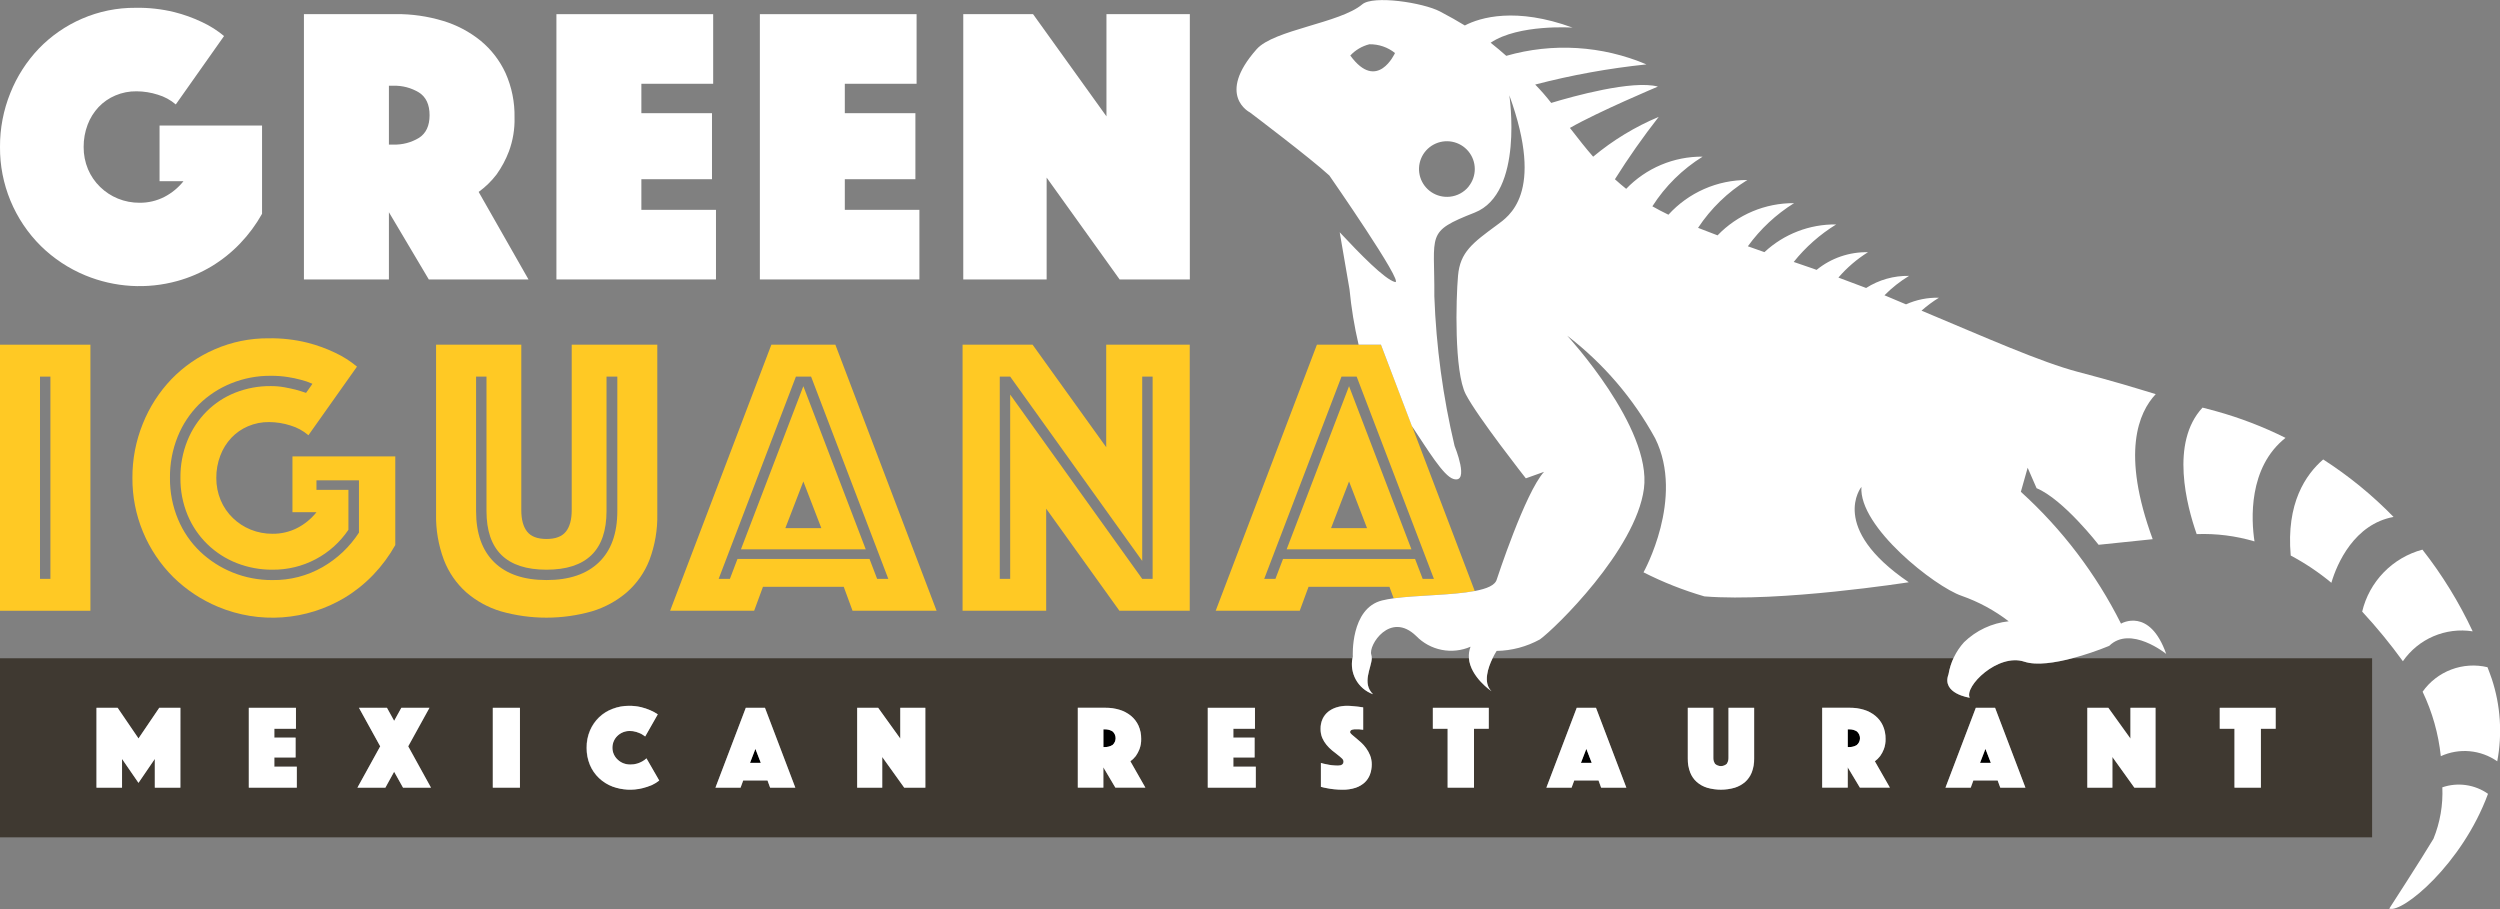 <svg width="946" height="344" viewBox="0 0 946 344" fill="none" xmlns="http://www.w3.org/2000/svg">
<rect x="0" y="0" width="946" height="344" fill="#808080" stroke="none"/>
<g clip-path="url(#clip0_407_277)">
<path d="M15.47 93.1C20.31 97.846 26.023 101.617 32.295 104.208C43.355 108.775 55.63 109.517 67.162 106.315C71.696 105.057 76.039 103.193 80.071 100.772C84.036 98.373 87.666 95.462 90.866 92.115C94.097 88.745 96.883 84.977 99.158 80.904V47.5H60.375V68.571H69.424C67.462 71.04 64.996 73.066 62.189 74.514C59.295 75.996 56.083 76.755 52.829 76.724C50.011 76.744 47.216 76.207 44.606 75.144C42.106 74.125 39.828 72.632 37.899 70.747C35.93 68.846 34.367 66.567 33.305 64.048C32.19 61.378 31.627 58.511 31.652 55.619C31.63 52.742 32.14 49.885 33.156 47.191C34.087 44.711 35.5 42.438 37.313 40.504C39.099 38.627 41.253 37.138 43.642 36.129C46.181 35.047 48.92 34.508 51.681 34.549C54.41 34.564 57.122 34.997 59.72 35.831C62.222 36.569 64.539 37.825 66.519 39.519L84.779 13.639C82.253 11.53 79.462 9.76 76.476 8.371C73.105 6.761 69.581 5.491 65.956 4.581C61.166 3.411 56.244 2.864 51.313 2.954C44.329 2.897 37.411 4.306 31.008 7.088C24.877 9.74 19.334 13.578 14.7 18.38C10.068 23.235 6.412 28.929 3.928 35.156C1.294 41.657 -0.04 48.608 -3.08065e-05 55.619C-0.052 62.579 1.29 69.478 3.946 75.914C6.603 82.35 10.52 88.193 15.47 93.1V93.1Z" fill="white"/>
<path d="M147.164 80.309L162.255 105.742H199.982L181.124 72.625C183.699 70.761 185.986 68.531 187.911 66.006C189.84 63.302 191.411 60.361 192.586 57.257C194.096 53.165 194.813 48.825 194.699 44.466C194.813 38.69 193.656 32.96 191.311 27.678C189.132 22.933 185.904 18.74 181.871 15.414C177.655 12 172.809 9.444 167.607 7.89C161.81 6.14 155.781 5.279 149.725 5.336H115.007V105.742H147.164V80.309ZM147.164 32.442H148.818C152.245 32.336 155.629 33.227 158.557 35.007C161.221 36.717 162.553 39.576 162.553 43.584C162.553 47.592 161.221 50.451 158.557 52.161C155.628 53.937 152.244 54.825 148.818 54.715H147.164V32.442Z" fill="white"/>
<path d="M270.922 79.404H242.693V67.815H269.418V42.828H242.693V31.698H269.866V5.359H210.548V105.742H270.922V79.404Z" fill="white"/>
<path d="M347.904 79.404H319.675V67.815H346.388V42.828H319.675V31.698H346.836V5.359H287.529V105.742H347.904V79.404Z" fill="white"/>
<path d="M396.047 67.208L423.668 105.742H450.232V5.359H418.683V44.031L390.914 5.359H364.499V105.742H396.047V67.208Z" fill="white"/>
<path d="M34.213 130.431H0V231.112H34.213V130.431ZM19.076 219.042H15.137V142.513H19.076V219.042Z" fill="#FFC924"/>
<path d="M64.865 143.486C60.216 148.359 56.544 154.072 54.047 160.32C51.402 166.842 50.064 173.817 50.107 180.852C50.062 187.83 51.411 194.747 54.075 201.2C56.739 207.652 60.664 213.511 65.623 218.435C70.483 223.202 76.213 226.996 82.505 229.612C90.201 232.831 98.55 234.198 106.874 233.601C115.198 233.004 123.264 230.461 130.419 226.177C134.396 223.77 138.037 220.851 141.249 217.496C144.487 214.112 147.285 210.333 149.576 206.251V172.699H110.666V193.826H119.75C117.779 196.307 115.301 198.341 112.48 199.793C109.578 201.272 106.357 202.023 103.097 201.98C100.267 201.999 97.462 201.462 94.84 200.399C92.335 199.381 90.05 197.892 88.11 196.014C86.138 194.11 84.576 191.827 83.516 189.303C82.398 186.626 81.831 183.752 81.851 180.852C81.826 177.966 82.34 175.1 83.367 172.401C84.299 169.908 85.716 167.624 87.536 165.679C89.307 163.807 91.445 162.318 93.818 161.304C96.355 160.216 99.095 159.673 101.857 159.713C104.587 159.73 107.297 160.163 109.896 160.995C112.402 161.737 114.723 162.997 116.707 164.694L135.082 138.734C132.55 136.619 129.751 134.844 126.756 133.455C123.409 131.855 119.912 130.589 116.316 129.676C111.513 128.489 106.575 127.931 101.627 128.015C94.623 127.961 87.685 129.377 81.265 132.172C75.099 134.82 69.524 138.666 64.865 143.486V143.486ZM102.489 142.203C104.618 142.187 106.746 142.341 108.851 142.662C110.536 142.912 112.205 143.263 113.847 143.715C115.354 144.08 116.823 144.586 118.234 145.227L115.811 148.662C114.662 148.261 113.284 147.86 111.872 147.448C110.723 147.15 109.253 146.853 107.634 146.544C105.936 146.238 104.214 146.089 102.489 146.097C97.879 146.051 93.305 146.895 89.017 148.582C84.96 150.188 81.274 152.604 78.187 155.682C75.054 158.833 72.586 162.579 70.929 166.698C69.121 171.185 68.22 175.983 68.276 180.818C68.218 185.655 69.144 190.455 70.998 194.926C72.721 199.071 75.272 202.823 78.497 205.953C81.682 209.037 85.449 211.458 89.58 213.076C93.896 214.762 98.496 215.609 103.132 215.573C108.798 215.623 114.388 214.27 119.399 211.633C124.411 208.997 128.687 205.16 131.843 200.468V185.375H119.75V181.757H135.829V201.545C132.341 206.927 127.617 211.402 122.047 214.599C116.293 217.896 109.756 219.588 103.12 219.5C97.958 219.538 92.839 218.566 88.052 216.638C83.476 214.797 79.29 212.108 75.718 208.713C72.139 205.273 69.305 201.138 67.392 196.563C65.305 191.589 64.258 186.243 64.314 180.852C64.247 175.476 65.25 170.139 67.265 165.152C69.103 160.607 71.837 156.475 75.305 153.002C78.786 149.598 82.902 146.906 87.421 145.078C92.202 143.13 97.324 142.153 102.489 142.203V142.203Z" fill="#FFC924"/>
<path d="M197.26 193.071V130.431H165.011V194.433C164.879 200.373 165.88 206.284 167.963 211.851C169.757 216.532 172.638 220.723 176.369 224.081C180.18 227.396 184.655 229.863 189.496 231.318C200.775 234.525 212.729 234.525 224.008 231.318C228.883 229.855 233.394 227.385 237.249 224.07C241.031 220.736 243.954 216.546 245.771 211.851C247.846 206.302 248.848 200.411 248.723 194.491V130.431H216.336V193.071C216.336 196.598 215.605 199.293 214.142 201.155C212.672 203.01 210.226 203.949 206.792 203.949C203.358 203.949 200.912 203.01 199.454 201.155C197.995 199.3 197.26 196.598 197.26 193.071ZM206.792 215.573C221.937 215.573 229.509 208.175 229.509 193.38V142.513H233.597V193.38C233.597 201.831 231.274 208.297 226.626 212.778C221.979 217.26 215.367 219.497 206.792 219.489C198.217 219.489 191.633 217.252 187.039 212.778C182.445 208.305 180.148 201.839 180.148 193.38V142.513H184.087V193.38C184.087 208.175 191.655 215.573 206.792 215.573Z" fill="#FFC924"/>
<path d="M280.374 207.866H327.599L303.986 146.131L280.374 207.866ZM297.176 199.85L303.986 182.18L310.797 199.85H297.176Z" fill="#FFC924"/>
<path d="M291.882 130.431L253.569 231.112H285.37L288.701 222.054H319.273L322.603 231.112H354.404L316.103 130.431H291.882ZM331.906 219.042L329.023 211.496H279.065L276.194 219.042H271.944L301.173 142.513H306.915L336.132 219.042H331.906Z" fill="#FFC924"/>
<path d="M395.875 192.475L423.587 231.112H450.197V130.431H418.592V169.229L390.73 130.431H364.235V231.112H395.875V192.475ZM382.254 219.042H378.315V142.513H382.254L432.212 212.252V142.513H436.152V219.042H432.212L382.254 149.303V219.042Z" fill="#FFC924"/>
<path d="M486.868 207.866H534.092L510.48 146.131L486.868 207.866ZM503.67 199.85L510.48 182.18L517.29 199.85H503.67Z" fill="#FFC924"/>
<path d="M537.377 169.309L534.299 161.213L522.55 130.431H498.318L460.017 231.112H491.818L495.148 222.054H525.766L527.362 226.406C536.286 225.203 549.493 225.26 558.049 223.634L537.377 169.309ZM535.459 211.496H485.501L482.618 219.042H478.381L507.62 142.513H513.363L542.591 219.042H538.342L535.459 211.496Z" fill="#FFC924"/>
<path d="M598.223 288.667H602.311L600.267 283.365L598.223 288.667Z" fill="black"/>
<path d="M749.28 288.667H753.368L751.324 283.365L749.28 288.667Z" fill="black"/>
<path d="M420.946 276.757C420.073 276.224 419.064 275.954 418.04 275.979H417.546V282.678H418.04C419.074 282.713 420.096 282.446 420.98 281.911C421.349 281.588 421.644 281.191 421.846 280.746C422.049 280.3 422.153 279.817 422.153 279.328C422.153 278.839 422.049 278.356 421.846 277.911C421.644 277.466 421.349 277.068 420.98 276.746L420.946 276.757Z" fill="black"/>
<path d="M702.618 276.757C701.737 276.223 700.719 275.957 699.689 275.99H699.184V282.689H699.689C700.719 282.723 701.737 282.456 702.618 281.922C702.995 281.605 703.298 281.21 703.506 280.764C703.714 280.317 703.821 279.832 703.821 279.34C703.821 278.848 703.714 278.362 703.506 277.916C703.298 277.47 702.995 277.075 702.618 276.757V276.757Z" fill="black"/>
<path d="M283.808 288.667H287.897L285.852 283.365L283.808 288.667Z" fill="black"/>
<path d="M766.025 250.385C755.964 247.064 743.147 259.832 745.352 264.023C745.352 264.023 734.58 262.523 737.313 255.16C737.662 253.059 738.291 251.014 739.185 249.079H564.802C563.114 252.515 561.07 258.355 564.4 261.573C564.4 261.573 556.419 256.214 555.833 249.079H519.105C518.967 252.744 515.246 258.504 519.576 262.695C516.862 261.723 514.585 259.818 513.154 257.323C511.722 254.827 511.23 251.904 511.766 249.079H0V316.837H897.604V249.079H784.228C777.831 250.786 770.618 251.931 766.025 250.385ZM68.253 298.046H58.572V287.178L52.393 296.225L46.168 287.178V298.046H36.51V267.837H44.549L52.404 279.414L60.26 267.825H68.299L68.253 298.046ZM112.308 298.046H94.174V267.837H111.987V275.761H103.81V279.116H111.849V286.629H103.81V290.064H112.308V298.046ZM152.504 298.046L149.139 292.011L145.855 298.046H135.277L143.902 282.414L135.863 267.837H146.452L149.174 272.772L151.896 267.837H162.53L154.491 282.414L163.082 298.046H152.504ZM196.743 298.046H186.476V267.837H196.743V298.046ZM246.472 297.095C245.335 297.566 244.164 297.949 242.969 298.24C239.254 299.142 235.355 298.931 231.76 297.633C229.831 296.914 228.069 295.811 226.58 294.393C225.093 292.984 223.919 291.279 223.135 289.388C222.298 287.342 221.881 285.15 221.906 282.941C221.872 280.693 222.306 278.463 223.181 276.391C223.983 274.51 225.154 272.809 226.626 271.387C228.088 269.993 229.819 268.91 231.714 268.203C233.68 267.443 235.772 267.055 237.881 267.058C239.427 267.039 240.969 267.204 242.475 267.55C243.654 267.835 244.806 268.218 245.92 268.696C246.941 269.12 247.915 269.65 248.826 270.276L244.06 278.658C243.554 278.278 243.025 277.93 242.475 277.616C241.877 277.348 241.263 277.115 240.637 276.918C239.849 276.678 239.027 276.562 238.203 276.574C236.469 276.563 234.799 277.229 233.551 278.429C232.948 279.011 232.47 279.709 232.146 280.481C231.822 281.252 231.66 282.082 231.668 282.918C231.663 283.766 231.839 284.606 232.185 285.38C232.545 286.162 233.065 286.861 233.712 287.43C234.327 288.015 235.048 288.477 235.837 288.793C236.692 289.129 237.605 289.296 238.524 289.285C239.399 289.3 240.27 289.18 241.108 288.93C241.771 288.728 242.41 288.455 243.015 288.117C243.596 287.809 244.133 287.424 244.611 286.972L249.377 295.343C248.485 296.045 247.509 296.634 246.472 297.095V297.095ZM291.434 298.046L290.435 295.32H281.247L280.248 298.046H270.716L282.2 267.837H289.47L300.955 298.046H291.434ZM350.155 298.046H342.116L333.812 286.445V298.046H324.314V267.837H332.262L340.622 279.471V267.837H350.109L350.155 298.046ZM422.048 298.046L417.512 290.385V298.046H407.842V267.837H418.282C420.106 267.818 421.922 268.077 423.668 268.604C425.234 269.084 426.693 269.862 427.963 270.894C429.173 271.896 430.143 273.156 430.8 274.582C431.505 276.171 431.854 277.894 431.822 279.632C431.855 280.943 431.637 282.249 431.179 283.479C430.822 284.411 430.351 285.296 429.778 286.113C429.194 286.87 428.505 287.541 427.733 288.106L433.407 298.068L422.048 298.046ZM475.188 298.046H457.019V267.837H474.878V275.761H466.701V279.116H474.74V286.629H466.701V290.064H475.188V298.046ZM518.382 292.995C517.966 294.145 517.29 295.183 516.406 296.03C515.415 296.944 514.241 297.639 512.961 298.068C511.361 298.594 509.683 298.846 507.999 298.813C506.933 298.815 505.867 298.762 504.807 298.652C503.928 298.568 503.054 298.438 502.188 298.263C501.379 298.127 500.578 297.947 499.788 297.725V288.667C500.471 288.886 501.17 289.054 501.878 289.171C502.559 289.332 503.249 289.451 503.945 289.526C504.708 289.616 505.475 289.662 506.242 289.663C507.632 289.663 508.332 289.148 508.332 288.129C508.317 287.895 508.252 287.668 508.144 287.461C508.035 287.254 507.884 287.072 507.701 286.926C507.187 286.442 506.646 285.988 506.082 285.564C505.438 285.071 504.738 284.521 503.991 283.915C503.234 283.287 502.538 282.589 501.913 281.83C501.251 281.029 500.706 280.138 500.293 279.185C499.845 278.096 499.63 276.926 499.662 275.75C499.634 274.456 499.897 273.173 500.431 271.994C500.926 270.935 501.657 270.003 502.567 269.268C503.522 268.522 504.609 267.963 505.771 267.619C507.045 267.235 508.369 267.046 509.699 267.058C510.428 267.057 511.157 267.095 511.881 267.173L513.834 267.367L515.786 267.642V276.116L514.959 276.025C514.718 276.025 514.454 275.956 514.144 275.933C513.826 275.915 513.508 275.915 513.19 275.933C513.007 275.933 512.789 275.933 512.513 275.933C512.253 275.94 511.994 275.979 511.743 276.047C511.508 276.101 511.288 276.206 511.1 276.357C511.012 276.438 510.943 276.537 510.897 276.648C510.852 276.759 510.831 276.878 510.836 276.998C510.836 277.238 511.031 277.536 511.445 277.903C511.858 278.269 512.352 278.681 512.949 279.174C513.547 279.666 514.19 280.204 514.902 280.846C515.628 281.5 516.283 282.229 516.854 283.021C517.462 283.877 517.964 284.804 518.347 285.781C518.773 286.876 518.983 288.042 518.967 289.217C518.997 290.501 518.799 291.78 518.382 292.995V292.995ZM563.344 275.761H557.762V298.046H547.817V275.761H542.224V267.837H563.39L563.344 275.761ZM605.837 298.046L604.838 295.32H595.65L594.651 298.046H585.142L596.626 267.837H603.896L615.381 298.046H605.837ZM663.811 287.041C663.848 288.814 663.548 290.578 662.927 292.24C662.381 293.649 661.507 294.909 660.377 295.916C659.219 296.908 657.865 297.649 656.404 298.091C653.026 299.051 649.446 299.051 646.068 298.091C644.611 297.654 643.264 296.912 642.117 295.916C640.994 294.908 640.128 293.648 639.59 292.24C638.97 290.578 638.67 288.814 638.706 287.041V267.837H648.376V286.629C648.318 287.489 648.553 288.345 649.042 289.056C649.648 289.594 650.43 289.891 651.241 289.891C652.052 289.891 652.835 289.594 653.441 289.056C653.925 288.342 654.16 287.489 654.107 286.629V267.837H663.811V287.041ZM703.778 298.046L699.184 290.385V298.046H689.514V267.837H699.965C701.785 267.818 703.598 268.077 705.34 268.604C706.908 269.079 708.368 269.857 709.635 270.894C710.85 271.892 711.82 273.153 712.472 274.582C713.182 276.169 713.531 277.894 713.494 279.632C713.531 280.943 713.316 282.249 712.862 283.479C712.506 284.414 712.031 285.299 711.45 286.113C710.865 286.87 710.177 287.541 709.405 288.106L715.09 298.068L703.778 298.046ZM756.963 298.046L755.964 295.32H746.776L745.777 298.046H736.164L747.649 267.837H754.919L766.404 298.046H756.963ZM839.986 267.837H861.152V275.761H855.559V298.046H845.567V275.761H839.986V267.837ZM797.837 267.837L806.198 279.471V267.837H815.684V298.046H807.645L799.33 286.445V298.046H789.844V267.837H797.837Z" fill="#3F3931"/>
<path d="M52.404 279.426L44.503 267.837H36.51V298.046H46.18V287.178L52.404 296.236L58.583 287.178V298.046H68.253V267.837H60.26L52.404 279.426Z" fill="white"/>
<path d="M103.809 286.629H111.849V279.116H103.809V275.761H111.987V267.837H94.139V298.046H112.308V290.121H103.809V286.629Z" fill="white"/>
<path d="M162.496 267.837H151.861L149.139 272.772L146.417 267.837H135.829L143.868 282.414L135.243 298.046H145.82L149.139 292.022L152.504 298.046H163.082L154.457 282.414L162.496 267.837Z" fill="white"/>
<path d="M196.743 267.837H186.476V298.046H196.743V267.837Z" fill="white"/>
<path d="M243.015 288.129C242.41 288.467 241.771 288.74 241.108 288.942C240.27 289.192 239.399 289.311 238.524 289.297C237.605 289.308 236.692 289.141 235.837 288.804C235.047 288.485 234.326 288.019 233.712 287.43C233.102 286.862 232.614 286.176 232.277 285.415C231.931 284.64 231.755 283.801 231.76 282.953C231.752 282.116 231.914 281.287 232.238 280.515C232.562 279.743 233.04 279.045 233.643 278.464C234.891 277.263 236.561 276.597 238.295 276.609C239.119 276.596 239.941 276.712 240.729 276.952C241.355 277.149 241.969 277.382 242.567 277.651C243.117 277.965 243.646 278.313 244.152 278.693L248.918 270.31C248.007 269.684 247.033 269.155 246.012 268.73C244.898 268.252 243.746 267.869 242.567 267.585C241.061 267.238 239.519 267.073 237.973 267.092C235.864 267.089 233.772 267.477 231.806 268.238C229.911 268.944 228.18 270.027 226.718 271.421C225.246 272.843 224.075 274.545 223.273 276.425C222.398 278.497 221.964 280.728 221.998 282.976C221.973 285.185 222.39 287.377 223.227 289.423C224.011 291.313 225.185 293.018 226.672 294.427C228.161 295.846 229.923 296.948 231.852 297.668C235.447 298.965 239.346 299.176 243.061 298.275C244.256 297.983 245.427 297.6 246.564 297.129C247.602 296.661 248.579 296.065 249.469 295.355L244.623 286.949C244.143 287.414 243.602 287.811 243.015 288.129V288.129Z" fill="white"/>
<path d="M282.212 267.837L270.727 298.046H280.225L281.224 295.32H290.412L291.411 298.046H300.943L289.458 267.837H282.212ZM283.808 288.667L285.841 283.365L287.885 288.667H283.808Z" fill="white"/>
<path d="M340.669 279.471L332.308 267.837H324.36V298.046H333.847V286.445L342.161 298.046H350.155V267.837H340.669V279.471Z" fill="white"/>
<path d="M429.778 286.09C430.351 285.273 430.822 284.388 431.179 283.456C431.637 282.226 431.855 280.92 431.822 279.609C431.854 277.871 431.505 276.148 430.8 274.559C430.143 273.134 429.173 271.874 427.963 270.871C426.693 269.839 425.234 269.061 423.668 268.581C421.922 268.054 420.106 267.795 418.282 267.814H407.842V298.023H417.512V290.362L422.049 298.023H433.407L427.733 288.06C428.504 287.502 429.192 286.839 429.778 286.09ZM420.946 281.922C420.062 282.457 419.04 282.724 418.006 282.689H417.512V275.979H418.04C419.074 275.944 420.096 276.21 420.98 276.746C421.349 277.068 421.644 277.465 421.847 277.911C422.049 278.356 422.153 278.839 422.153 279.328C422.153 279.817 422.049 280.3 421.847 280.746C421.644 281.191 421.349 281.588 420.98 281.91L420.946 281.922Z" fill="white"/>
<path d="M466.701 286.629H474.74V279.116H466.701V275.761H474.878V267.837H457.019V298.046H475.188V290.121H466.701V286.629Z" fill="white"/>
<path d="M516.911 283.056C516.34 282.263 515.685 281.534 514.959 280.88C514.247 280.239 513.592 279.735 513.007 279.208C512.421 278.681 511.915 278.292 511.502 277.937C511.089 277.582 510.893 277.273 510.893 277.032C510.888 276.913 510.909 276.793 510.955 276.683C511 276.572 511.069 276.472 511.157 276.391C511.346 276.241 511.566 276.135 511.801 276.082C512.052 276.013 512.31 275.975 512.57 275.967C512.846 275.967 513.064 275.967 513.248 275.967C513.565 275.949 513.883 275.949 514.201 275.967C514.511 275.967 514.775 276.025 515.016 276.059L515.843 276.15V267.676L513.891 267.402L511.938 267.207C511.214 267.129 510.485 267.091 509.756 267.092C508.426 267.08 507.102 267.269 505.829 267.654C504.666 267.997 503.579 268.557 502.624 269.303C501.714 270.037 500.983 270.969 500.488 272.028C499.954 273.207 499.691 274.49 499.719 275.784C499.687 276.961 499.903 278.131 500.35 279.219C500.763 280.173 501.308 281.063 501.97 281.865C502.595 282.624 503.291 283.321 504.049 283.949C504.795 284.556 505.496 285.094 506.139 285.598C506.703 286.022 507.244 286.477 507.758 286.961C507.941 287.106 508.092 287.289 508.201 287.496C508.31 287.703 508.374 287.93 508.39 288.163C508.39 289.182 507.689 289.697 506.3 289.697C505.532 289.696 504.765 289.65 504.003 289.56C503.307 289.485 502.616 289.367 501.935 289.205C501.227 289.088 500.529 288.92 499.845 288.701V297.736C500.635 297.959 501.436 298.139 502.245 298.275C503.111 298.449 503.985 298.579 504.864 298.664C505.925 298.773 506.99 298.827 508.057 298.824C509.741 298.857 511.418 298.605 513.018 298.08C514.298 297.651 515.472 296.956 516.463 296.042C517.347 295.195 518.023 294.156 518.439 293.007C518.871 291.806 519.089 290.538 519.082 289.262C519.098 288.088 518.887 286.922 518.462 285.827C518.061 284.843 517.54 283.912 516.911 283.056V283.056Z" fill="white"/>
<path d="M542.178 275.761H547.771V298.046H557.762V275.761H563.344V267.837H542.178V275.761Z" fill="white"/>
<path d="M596.638 267.837L585.153 298.046H594.697L595.696 295.32H604.884L605.883 298.046H615.415L603.93 267.837H596.638ZM598.223 288.667L600.267 283.365L602.311 288.667H598.223Z" fill="white"/>
<path d="M654.049 286.628C654.102 287.489 653.868 288.342 653.383 289.056C652.778 289.594 651.995 289.891 651.184 289.891C650.373 289.891 649.59 289.594 648.985 289.056C648.495 288.345 648.26 287.489 648.319 286.628V267.837H638.648V287.041C638.612 288.814 638.912 290.578 639.533 292.24C640.07 293.648 640.937 294.908 642.059 295.916C643.207 296.912 644.553 297.654 646.01 298.091C649.388 299.051 652.968 299.051 656.346 298.091C657.808 297.649 659.161 296.908 660.32 295.916C661.45 294.909 662.324 293.649 662.87 292.24C663.49 290.578 663.79 288.814 663.754 287.041V267.837H654.049V286.628Z" fill="white"/>
<path d="M711.45 286.09C712.031 285.276 712.506 284.391 712.862 283.456C713.316 282.226 713.531 280.92 713.494 279.609C713.531 277.871 713.182 276.146 712.472 274.559C711.82 273.13 710.85 271.869 709.635 270.871C708.368 269.834 706.908 269.056 705.34 268.581C703.598 268.054 701.785 267.795 699.965 267.814H689.514V298.023H699.184V290.362L703.778 298.023H715.136L709.451 288.06C710.205 287.499 710.878 286.836 711.45 286.09ZM702.618 281.922C701.737 282.456 700.719 282.723 699.689 282.689H699.184V275.979H699.689C700.719 275.945 701.737 276.212 702.618 276.746C702.995 277.063 703.298 277.458 703.506 277.904C703.714 278.35 703.821 278.836 703.821 279.328C703.821 279.82 703.714 280.306 703.506 280.752C703.298 281.198 702.995 281.593 702.618 281.911V281.922Z" fill="white"/>
<path d="M747.649 267.837L736.165 298.046H745.708L746.707 295.32H755.895L756.894 298.046H766.426L754.942 267.837H747.649ZM749.234 288.667L751.278 283.365L753.323 288.667H749.234Z" fill="white"/>
<path d="M799.33 298.046V286.445L807.645 298.046H815.638V267.837H806.152V279.471L797.791 267.837H789.844V298.046H799.33Z" fill="white"/>
<path d="M845.521 298.046H855.513V275.761H861.106V267.837H839.939V275.761H845.521V298.046Z" fill="white"/>
<path d="M866.825 210.225C872.287 213.127 877.437 216.58 882.191 220.531C884.339 213.133 890.954 198.292 905.724 195.613C897.707 187.372 888.771 180.072 879.091 173.855C872.487 179.581 865.045 190.368 866.813 210.259L866.825 210.225Z" fill="white"/>
<path d="M893.848 231.433C899.353 237.381 904.496 243.652 909.249 250.213C912.137 246.039 916.149 242.763 920.822 240.761C925.495 238.76 930.639 238.114 935.664 238.899C930.516 227.91 924.136 217.537 916.645 207.98C911.079 209.479 906.022 212.449 902.009 216.577C897.996 220.705 895.176 225.838 893.848 231.433V231.433Z" fill="white"/>
<path d="M942.888 256.878C942.382 255.378 941.82 253.923 941.268 252.469C936.715 251.391 931.941 251.699 927.565 253.352C923.188 255.006 919.409 257.929 916.714 261.745C920.384 269.426 922.715 277.674 923.605 286.136C927.024 284.572 930.794 283.929 934.54 284.27C938.286 284.612 941.877 285.926 944.955 288.083C946.924 277.674 946.213 266.938 942.888 256.878V256.878Z" fill="white"/>
<path d="M831.28 202.106C838.656 201.835 846.027 202.767 853.101 204.866C851.872 196.85 850.655 176.901 864.838 165.69C856.444 161.499 847.663 158.124 838.619 155.613L833.439 154.239C821.082 167.511 827.502 191.502 831.223 202.106H831.28Z" fill="white"/>
<path d="M924.179 297.92C924.478 304.574 923.335 311.214 920.826 317.387C916.324 324.922 904.093 343.817 904.093 343.817C909.019 345.66 931.656 327.052 941.464 300.382C938.983 298.638 936.123 297.507 933.118 297.079C930.114 296.651 927.05 296.939 924.179 297.92V297.92Z" fill="white"/>
<path d="M512.972 257.038C514.385 259.673 516.731 261.689 519.553 262.695C515.223 258.504 518.944 252.744 519.082 249.079C519.106 248.614 519.044 248.148 518.898 247.705C517.692 244.27 526.042 231.101 535.895 240.674C538.501 243.356 541.866 245.181 545.54 245.903C549.214 246.626 553.021 246.212 556.453 244.716C555.919 246.105 555.707 247.597 555.833 249.079C556.418 256.214 564.4 261.573 564.4 261.573C561.07 258.355 563.114 252.526 564.802 249.079C565.258 248.127 565.768 247.202 566.33 246.308V246.308C572.059 246.208 577.677 244.714 582.695 241.957C588.438 237.846 618.998 208.072 622.065 184.917C625.131 161.762 593.031 127.03 593.031 127.03C606.723 137.54 618.066 150.781 626.337 165.908C637.546 188.559 621.95 216.477 621.904 216.569C629.281 220.313 636.994 223.361 644.942 225.673C673.481 227.963 722.279 220.325 722.279 220.325C691.822 199.644 704.363 184.23 704.363 184.23C703.284 199.403 732.214 222.02 742.263 225.455C748.681 227.703 754.698 230.958 760.087 235.097C753.719 235.772 747.765 238.563 743.181 243.022C740.105 246.427 738.069 250.639 737.313 255.16C734.556 262.523 745.352 264.023 745.352 264.023C743.158 259.832 755.975 247.064 766.024 250.385C770.618 251.919 777.83 250.763 784.227 249.079C788.955 247.814 793.596 246.25 798.124 244.396C806.163 236.494 819.692 247.442 819.692 247.442C813.41 229.601 802.637 235.933 802.591 235.99C793.156 217.169 780.306 200.252 764.692 186.097L767.265 176.993L770.641 184.734C780.794 188.948 794.116 206.148 794.116 206.148L814.581 204.03C802.58 171.382 809.229 156.037 815.73 149.143C806.634 146.372 799.651 144.219 786.467 140.772C772.123 136.993 751.737 127.855 727.103 117.549C729.153 115.731 731.359 114.095 733.695 112.659C729.405 112.552 725.147 113.41 721.234 115.167L713.08 111.731C715.87 108.916 718.994 106.451 722.383 104.391C716.635 104.286 710.985 105.88 706.143 108.972L695.658 105.032C698.876 101.286 702.648 98.05 706.844 95.436C699.771 95.289 692.878 97.66 687.401 102.124L685.988 101.608L678.741 99.123C683.236 93.498 688.676 88.693 694.82 84.924C684.748 84.796 675.016 88.554 667.658 95.413L661.388 93.192C666.099 86.674 672.035 81.132 678.867 76.873C673.466 76.835 668.113 77.896 663.137 79.991C658.161 82.086 653.666 85.171 649.926 89.058L642.542 86.218C647.371 78.908 653.735 72.731 661.193 68.113C655.57 68.092 650.006 69.251 644.862 71.514C639.717 73.776 635.108 77.093 631.333 81.248C629.208 80.217 627.187 79.175 625.257 78.064C630.107 70.457 636.611 64.035 644.287 59.272C638.885 59.226 633.53 60.283 628.552 62.379C623.575 64.474 619.08 67.564 615.346 71.457C613.91 70.312 612.475 69.086 611.085 67.827C616.2 59.681 621.731 51.804 627.658 44.225C618.679 47.983 610.317 53.063 602.851 59.295C601.473 57.727 600.094 56.066 598.647 54.257C597.2 52.447 595.512 50.26 594.054 48.405C604.746 42.279 627.359 32.762 627.359 32.762C617.781 30.186 595.202 36.438 586.979 38.946C585.096 36.513 583.071 34.192 580.915 31.995V31.995C594.735 28.392 608.81 25.842 623.018 24.369C606.233 17.246 587.501 16.101 569.97 21.128C568.133 19.513 566.203 17.853 564.056 16.169C574.645 9.047 595.064 10.444 595.064 10.444C573.657 2.611 560.116 6.573 554.294 9.642C551.56 7.97 548.46 6.207 544.888 4.34C538.491 0.985 519.622 -1.889 515.453 1.66C507.035 8.76 482.067 11.245 475.532 18.597C459.982 36.118 472.994 42.553 472.994 42.553C472.994 42.553 496.032 59.959 503.026 66.418C503.026 66.418 531.738 107.723 527.868 106.716C523.997 105.708 514.706 96.192 506.943 87.889L510.652 109.452C511.328 116.514 512.479 123.523 514.098 130.431H522.55L534.253 161.213C540.237 170.191 546.174 180.073 549.941 181.23C556.338 183.177 550.412 168.736 550.412 168.736C546.016 150.166 543.45 131.212 542.752 112.144C542.935 88.279 539.306 87.809 558.026 80.446C576.746 73.083 571.13 36.06 571.13 36.06C584.739 73.461 570.625 82.004 566.536 85.084C557.188 91.955 552.514 95.39 551.721 104.299C550.929 113.209 550.228 140.646 554.638 149.177C559.048 157.709 577.378 181.001 577.378 181.001L584.269 178.539C577.125 186.36 566.399 219.191 566.399 219.191C565.813 221.482 562.597 222.776 558.072 223.634C549.516 225.272 536.251 225.203 527.385 226.406C525.905 226.592 524.437 226.86 522.987 227.207C510.905 230.207 511.904 248.427 511.904 248.427C511.904 248.644 511.812 248.862 511.766 249.079C511.244 251.792 511.67 254.601 512.972 257.038V257.038ZM510.951 21.013C512.893 18.93 515.397 17.45 518.163 16.753C521.687 16.688 525.122 17.86 527.868 20.063C527.868 20.063 521.172 35.018 510.951 21.013ZM555.741 70.586C554.87 71.662 553.794 72.555 552.576 73.215C551.358 73.875 550.022 74.29 548.643 74.434H548.586C546.159 74.683 543.72 74.086 541.684 72.745C539.649 71.403 538.142 69.399 537.421 67.075C536.7 64.75 536.81 62.249 537.73 59.995C538.651 57.742 540.326 55.877 542.471 54.716C544.615 53.556 547.097 53.172 549.493 53.63C551.89 54.089 554.053 55.361 555.614 57.23C557.176 59.1 558.04 61.451 558.059 63.884C558.078 66.317 557.25 68.682 555.718 70.575L555.741 70.586Z" fill="white"/>
</g>
<defs>
<clipPath id="clip0_407_277">
<rect width="946" height="344" fill="white"/>
</clipPath>
</defs>
</svg>
